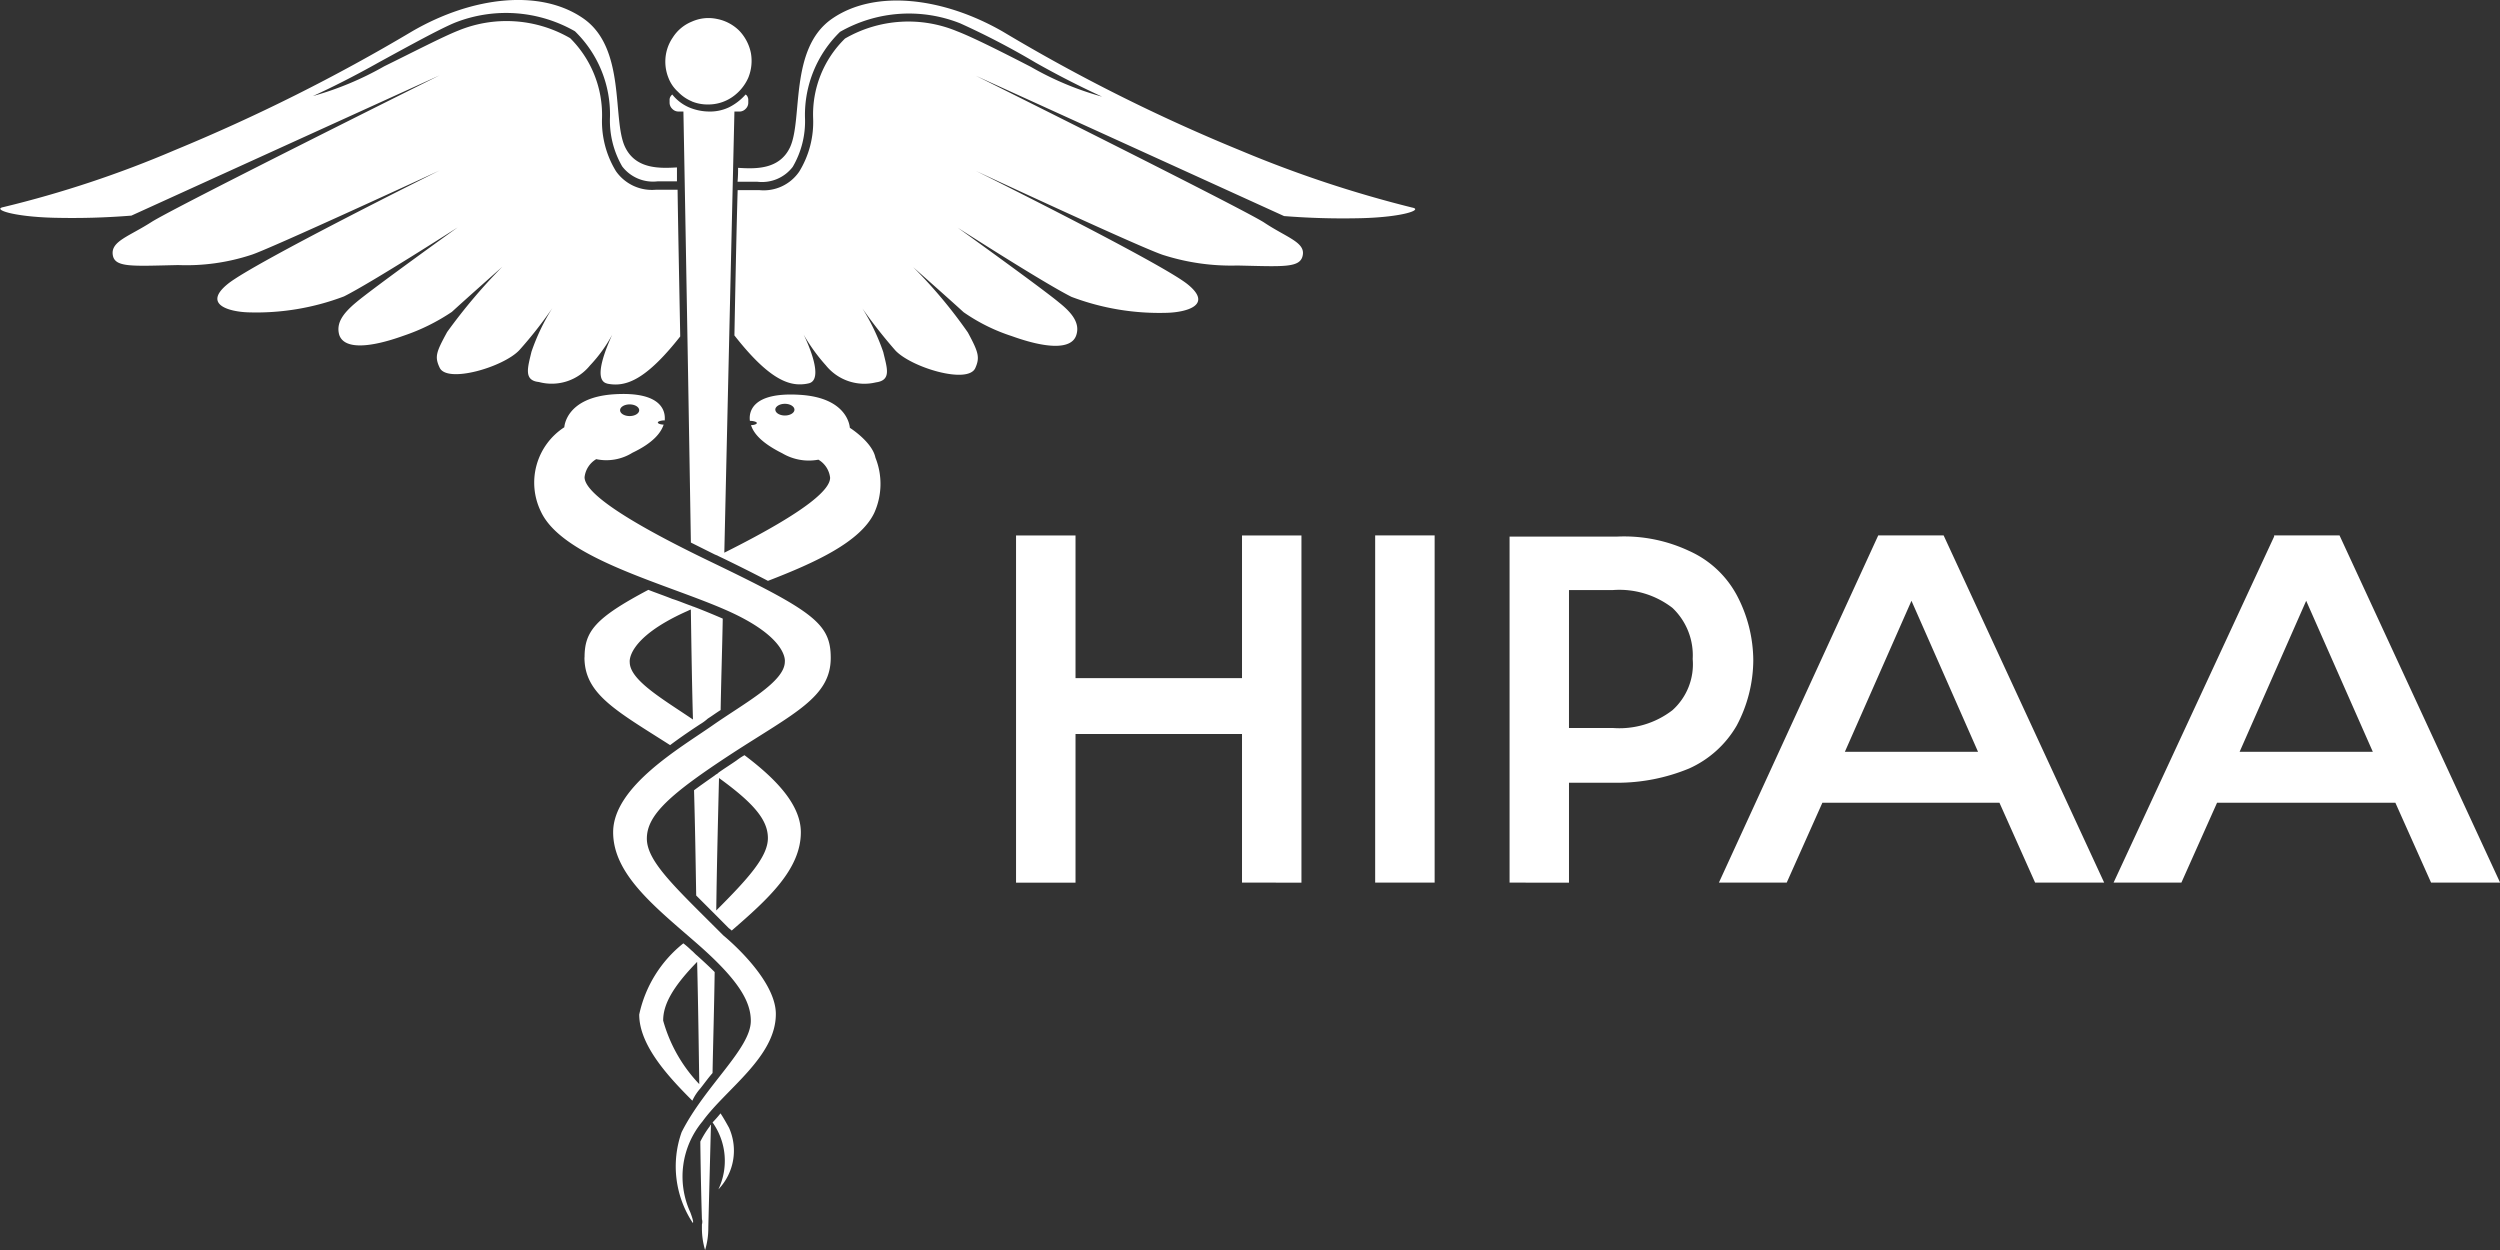 <svg xmlns="http://www.w3.org/2000/svg" width="72.002" height="36.001" viewBox="0 0 72.002 36.001">
    <rect x="0" y="0" width="72.002" height="36.001" fill="#333333" stroke="none"/>
    <path data-name="Union 5" d="M-4833.784 35.372v-.107a.269.269 0 0 0 0-.152 111.22 111.22 0 0 1-.046-2.235 2.757 2.757 0 0 1 .275-.443c0-.016.016-.03.031-.046-.046 1.791-.076 2.909-.076 2.985a2.165 2.165 0 0 1-.093.629 2.18 2.18 0 0 1-.091-.631zm-.582-2.77c.673-1.332 1.99-2.4 1.99-3.2 0-.581-.382-1.21-1.576-2.25s-2.389-1.975-2.389-3.183c0-1.317 1.944-2.434 2.863-3.077s2.082-1.255 2.082-1.837c0 0 .107-.674-1.623-1.453s-4.761-1.5-5.4-2.863a1.9 1.9 0 0 1 .672-2.434s.032-.856 1.424-.949c1.408-.091 1.485.506 1.469.735v.016c-.107 0-.2.03-.2.061s.077.061.168.061c-.077.23-.291.521-.9.811a1.416 1.416 0 0 1-1.042.184.694.694 0 0 0-.336.52c0 .322.611.979 3.6 2.419s3.49 1.791 3.49 2.785c0 1.133-1.056 1.592-2.847 2.756-1.805 1.179-2.449 1.776-2.449 2.449s.858 1.439 2.2 2.786c0 0 1.515 1.224 1.515 2.266 0 1.24-1.438 2.158-2.112 3.092a2.477 2.477 0 0 0-.352 2.617c.081.213.095.305.07.305a2.949 2.949 0 0 1-.317-2.619zm-1.775-20.787c0 .093.122.168.275.168s.275-.076.275-.168-.122-.168-.275-.168-.275.076-.275.168zm2.663 20.512a3.56 3.56 0 0 0 .23-.261c.091.138.168.277.244.414a1.612 1.612 0 0 1-.306 1.775 1.913 1.913 0 0 0-.168-1.929zm-2.112-3.108a3.576 3.576 0 0 1 1.271-2.05 2.505 2.505 0 0 1 .23.2c.061.046.106.107.167.153.185.168.352.32.505.474-.015 1.056-.045 2.036-.061 2.908-.122.139-.23.291-.352.445a1.411 1.411 0 0 0-.23.352c-.658-.66-1.53-1.578-1.53-2.482zm.688.169a4.324 4.324 0 0 0 1.042 1.836c-.016-1.026-.03-2.22-.062-3.521-.719.736-.978 1.24-.978 1.685zm1.9-2.648-.381-.383-.566-.566c-.016-.979-.032-2.005-.062-3.031.184-.138.382-.275.6-.429.032-.03.077-.046.107-.077 0-.015.016-.015.016-.015.152-.107.322-.214.5-.337a1.888 1.888 0 0 1 .23-.152c.811.612 1.623 1.378 1.623 2.22 0 1.071-.949 1.928-1.991 2.831a.947.947 0 0 0-.074-.062zm-.367-.52c.918-.919 1.485-1.546 1.485-2.082 0-.52-.4-1-1.408-1.73-.032 1.316-.064 2.586-.079 3.811zm49.386-.8-1.028-2.3h-5.136l-1.027 2.3h-1.953l4.624-9.967v-.034h1.883l4.625 10zm-5.514-3.768h3.836l-1.919-4.349zm-5.89 3.768-1.027-2.3h-5.1l-1.027 2.3h-1.953l4.589-10h1.883l4.624 10zm-5.479-3.768h3.835l-1.917-4.349zm-9.657 3.768v-9.965h3.082a4.4 4.4 0 0 1 2.089.412 2.9 2.9 0 0 1 1.369 1.267 4.044 4.044 0 0 1 .479 1.883 4.044 4.044 0 0 1-.479 1.883 3 3 0 0 1-1.369 1.233 5.415 5.415 0 0 1-2.089.411h-1.371v2.878zm1.711-4.453h1.267a2.5 2.5 0 0 0 1.713-.513 1.777 1.777 0 0 0 .583-1.473 1.883 1.883 0 0 0-.583-1.473 2.5 2.5 0 0 0-1.713-.514h-1.267zm-5.582 4.453v-10h1.713v10zm-3.835 0v-4.28h-4.795v4.281h-1.713v-10h1.713v4.11h4.795v-4.11h1.712v10zm-18.935-6.488c0-.75.306-1.133 1.837-1.944.229.091.459.168.688.261.2.061.368.138.552.2.029.016.045.016.076.03.016 0 .03.016.046.016q.413.161.781.322c-.016.872-.046 1.76-.061 2.633-.123.077-.246.168-.368.245a1.447 1.447 0 0 1-.23.168l-.138.091c-.229.153-.474.322-.719.506-1.564-.997-2.467-1.471-2.467-2.527zm2.924-1.317c-1.73.781-1.623 1.455-1.623 1.455 0 .52.964 1.071 1.821 1.653-.03-1.056-.045-2.112-.061-3.169-.048.017-.097.046-.14.062zm.918-1.607c-.032-.016-.077-.03-.107-.046l-.673-.336c-.107-6.643-.215-12.414-.215-12.414h-.153a.245.245 0 0 1-.168-.077.245.245 0 0 1-.077-.168v-.076a.2.2 0 0 1 .016-.093.252.252 0 0 1 .061-.076 1.255 1.255 0 0 0 .475.367 1.514 1.514 0 0 0 .581.123 1.267 1.267 0 0 0 .581-.123 1.582 1.582 0 0 0 .475-.367.146.146 0 0 1 .061.076.2.2 0 0 1 .016.093v.077a.245.245 0 0 1-.077.168.246.246 0 0 1-.168.077h-.154s-.138 5.939-.291 12.705c2.511-1.256 3.047-1.853 3.047-2.159a.694.694 0 0 0-.337-.52 1.5 1.5 0 0 1-1.041-.184c-.613-.306-.827-.582-.9-.811.092 0 .168-.03.168-.061s-.093-.062-.2-.062c-.032-.229.03-.842 1.454-.749 1.394.091 1.424.949 1.424.949s.647.408.737.86a2.029 2.029 0 0 1-.033 1.589c-.4.842-1.715 1.439-3.062 1.959a46.04 46.04 0 0 0-1.442-.72zm1.653-4.209c0 .091.122.168.275.168s.275-.077.275-.168-.123-.169-.275-.169-.277.077-.277.17zm-1.179-2.143c.031-1.639.061-3.077.093-4.18h.627a1.238 1.238 0 0 0 1.147-.535 2.724 2.724 0 0 0 .4-1.531 3.056 3.056 0 0 1 .918-2.3 3.649 3.649 0 0 1 3.226-.21c.444.169 1.3.6 2.127 1.026a8.8 8.8 0 0 0 2.051.858 26.024 26.024 0 0 1-1.913-.979 22.23 22.23 0 0 0-2.174-1.133 4 4 0 0 0-3.46.245 3.339 3.339 0 0 0-1.01 2.465 2.6 2.6 0 0 1-.352 1.423 1.114 1.114 0 0 1-1.024.429h-.566a3.745 3.745 0 0 0 .015-.4c.49.03 1.194.061 1.5-.6.368-.811-.03-2.832 1.2-3.69s3.2-.627 4.928.368a50.779 50.779 0 0 0 6.857 3.429 33.892 33.892 0 0 0 4.929 1.637c.322.061-.259.275-1.469.306a21.565 21.565 0 0 1-2.22-.061l-8.877-4.041s7.653 3.812 8.3 4.225c.642.429 1.178.566 1.117.933-.061.383-.536.337-1.882.307a6.416 6.416 0 0 1-2.1-.291c-.475-.123-5.434-2.434-5.434-2.434s5.326 2.648 6.091 3.26-.045.811-.581.827a7.153 7.153 0 0 1-2.756-.459c-.8-.4-3.276-1.991-3.276-1.991s2.45 1.76 2.924 2.159c.384.306.6.6.49.934-.138.428-.872.383-1.852.03a5.236 5.236 0 0 1-1.393-.69c-.384-.352-1.455-1.3-1.455-1.3a13.865 13.865 0 0 1 1.577 1.883c.306.566.352.719.214 1.026-.214.474-1.837-.016-2.3-.506a14.084 14.084 0 0 1-.95-1.21 6.059 6.059 0 0 1 .6 1.256c.107.459.245.811-.213.872a1.423 1.423 0 0 1-1.44-.49 5.188 5.188 0 0 1-.642-.888c.138.275.6 1.317.138 1.408a1.1 1.1 0 0 1-.238.027c-.453.006-1.016-.289-1.895-1.413zm-3.658 1.392c-.459-.091.016-1.133.138-1.408a4.144 4.144 0 0 1-.642.888 1.419 1.419 0 0 1-1.47.474c-.444-.045-.322-.413-.213-.872a5.981 5.981 0 0 1 .6-1.255 11.9 11.9 0 0 1-.949 1.209c-.459.49-2.081.965-2.295.506-.154-.322-.093-.459.214-1.026a16.117 16.117 0 0 1 1.591-1.882s-1.071.949-1.453 1.3a5.8 5.8 0 0 1-1.394.688c-.979.352-1.714.4-1.852-.03-.091-.336.107-.613.49-.933.474-.4 2.924-2.159 2.924-2.159s-2.48 1.592-3.276 1.989a7.123 7.123 0 0 1-2.754.459c-.521-.015-1.347-.214-.583-.826s6.093-3.261 6.093-3.261-4.976 2.3-5.435 2.434a5.985 5.985 0 0 1-2.1.291c-1.348.03-1.837.077-1.882-.306s.474-.521 1.117-.934 8.3-4.225 8.3-4.225l-8.879 4.041a21.315 21.315 0 0 1-2.219.062c-1.208-.03-1.791-.245-1.469-.307a31.087 31.087 0 0 0 4.929-1.637A52.481 52.481 0 0 0-4842.126.9c1.744-1.01 3.7-1.224 4.929-.367s.826 2.893 1.194 3.689c.306.658 1.01.627 1.5.6v.4h-.551a1.117 1.117 0 0 1-1.026-.429 2.632 2.632 0 0 1-.352-1.424 3.335 3.335 0 0 0-1.01-2.469 4 4 0 0 0-3.46-.245c-.443.184-1.332.674-2.173 1.133-.734.413-1.408.75-1.914.979a9.022 9.022 0 0 0 2.052-.856c.842-.414 1.7-.858 2.127-1.026a3.653 3.653 0 0 1 3.231.214 3.122 3.122 0 0 1 .918 2.3 2.749 2.749 0 0 0 .4 1.53 1.266 1.266 0 0 0 1.149.536h.627c.015 1.1.045 2.556.076 4.225-.874 1.11-1.415 1.384-1.868 1.384a1.279 1.279 0 0 1-.232-.024zm2.434-8.128a1.174 1.174 0 0 1-.4-.275 1.041 1.041 0 0 1-.275-.4 1.246 1.246 0 0 1-.091-.474 1.227 1.227 0 0 1 .214-.69 1.172 1.172 0 0 1 .551-.459 1.167 1.167 0 0 1 .719-.077 1.246 1.246 0 0 1 .643.337 1.3 1.3 0 0 1 .337.643 1.283 1.283 0 0 1-.077.719 1.329 1.329 0 0 1-.459.551 1.215 1.215 0 0 1-.688.214 1.2 1.2 0 0 1-.477-.088z" transform="translate(4854)" style="fill:#fff"/>
</svg>
